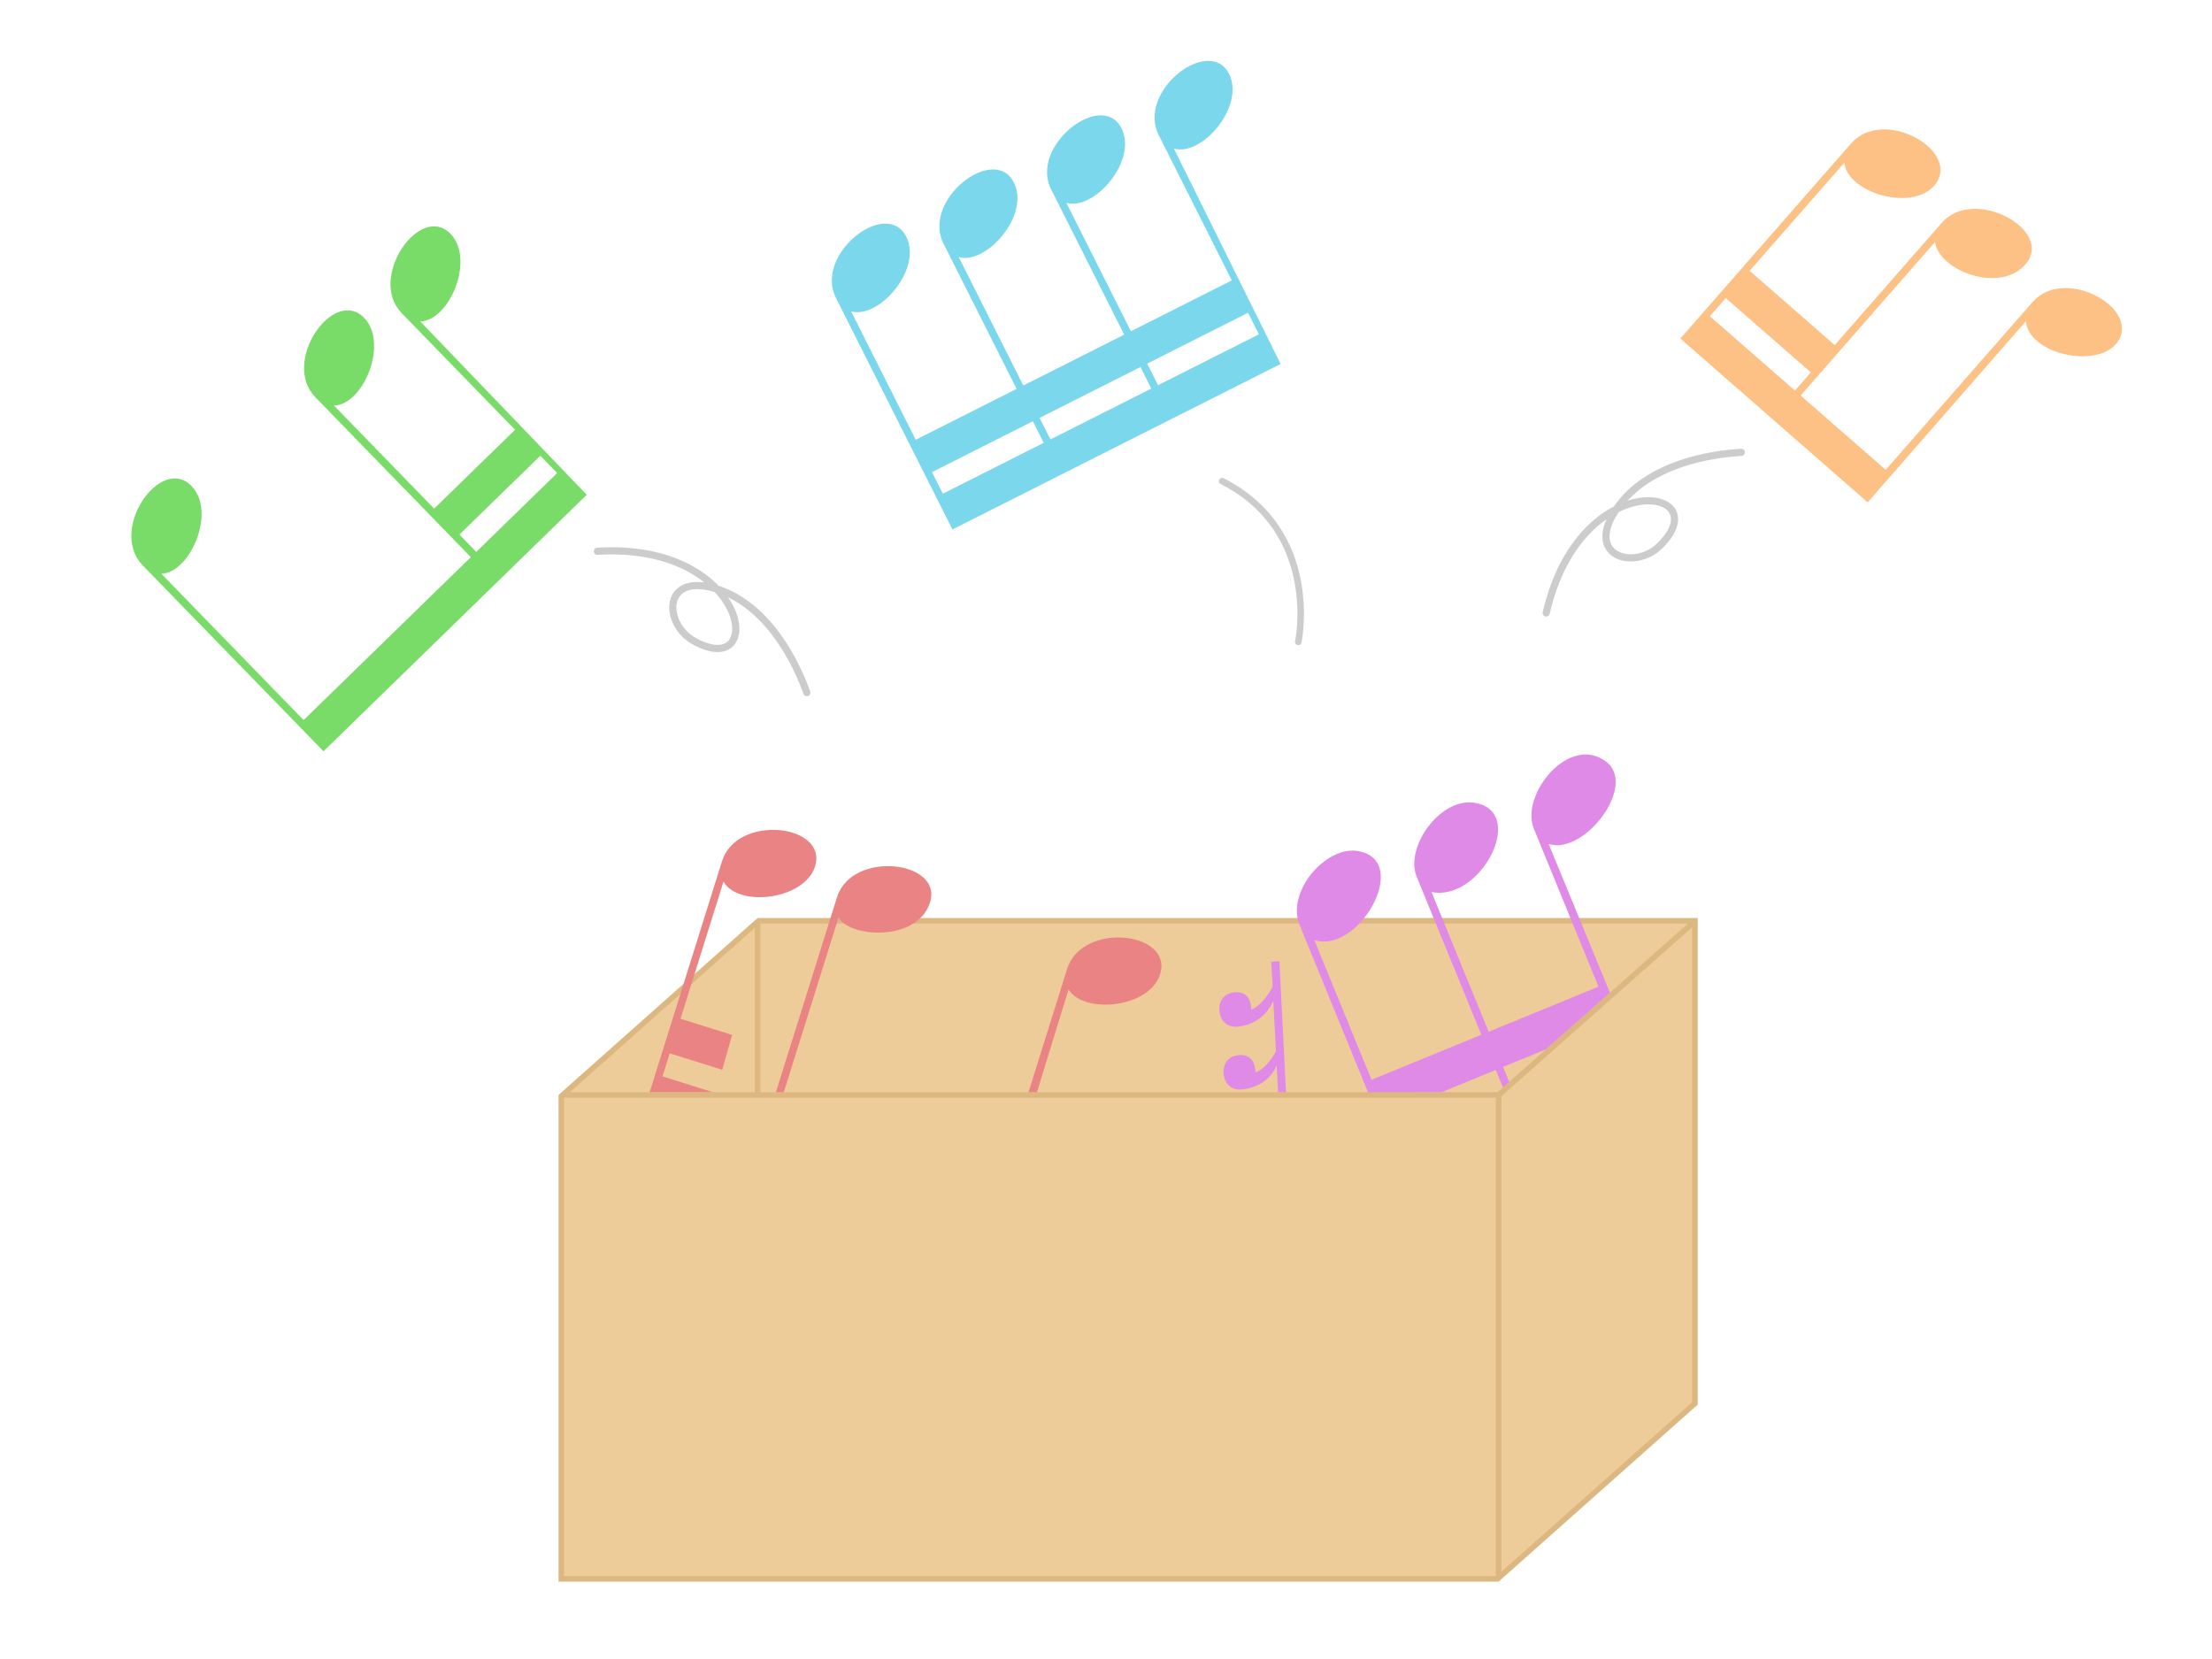 <?xml version="1.0" encoding="utf-8"?>
<!-- Generator: Adobe Illustrator 16.0.0, SVG Export Plug-In . SVG Version: 6.00 Build 0)  -->
<!DOCTYPE svg PUBLIC "-//W3C//DTD SVG 1.1//EN" "http://www.w3.org/Graphics/SVG/1.1/DTD/svg11.dtd">
<svg version="1.1" xmlns="http://www.w3.org/2000/svg" xmlns:xlink="http://www.w3.org/1999/xlink" x="0px" y="0px" width="400px"
	 height="300px" viewBox="0 0 400 300" enable-background="new 0 0 400 300" xml:space="preserve">
<g>
	<polygon fill="#EECC99" points="101.5,285.5 101.5,198.225 137.19,166.5 306.5,166.5 306.5,253.775 270.81,285.5 	"/>
	<path fill="#DCB780" d="M306,167v86.551L270.62,285H102v-86.551L137.38,167H306 M307,166H137l-36,32v88h170l36-32V166L307,166z"/>
</g>
<line fill="none" stroke="#DCB780" stroke-miterlimit="10" x1="102" y1="198" x2="271" y2="198"/>
<line fill="none" stroke="#DCB780" stroke-miterlimit="10" x1="271" y1="198" x2="271" y2="285"/>
<line fill="none" stroke="#DCB780" stroke-miterlimit="10" x1="137" y1="167" x2="137" y2="198"/>
<line fill="none" stroke="#DCB780" stroke-linejoin="bevel" stroke-miterlimit="10" x1="271" y1="198" x2="306" y2="167"/>
<path fill-rule="evenodd" clip-rule="evenodd" fill="#DF8AE7" d="M272.922,195.641l-1.122-2.71l7.718-3.16l11.607-10.255
	l-11.083-26.905c6.479,2.08,16.071-10.604,10.396-14.879c-6.73-5.082-15.564,6.026-13.08,12.09l11.698,28.597l-19.856,8.156
	l-10.343-25.271c8.703,1.759,16.859-13.647,8.623-15.943c-6.494-1.997-13.563,7.642-11.307,13.151l11.703,28.606l-19.862,8.136
	l-10.338-25.255c7.833,2.538,17.16-13.573,8.619-15.936c-6.005-1.848-13.808,7.027-11.307,13.148l12.393,30.308l13.305-0.016
	l9.79-4.021l1.305,3.157L272.922,195.641z"/>
<path fill="#DF8AE7" d="M229.885,173.907l0.238,4.563c-0.869,1.624-2.542,3.726-3.858,4.072c-0.021-2.252-1.235-3.356-3.213-3.081
	c-1.755,0.253-2.79,1.592-2.507,3.622c0.159,1.158,1.054,2.88,3.598,2.539c4.211-0.593,5.77-3.81,6.108-4.666l0.478,9.159
	c-0.852,1.639-2.372,3.437-3.712,3.8c-0.017-2.247-1.235-3.369-3.211-3.093c-1.759,0.243-2.789,1.607-2.506,3.633
	c0.161,1.162,1.051,2.88,3.595,2.517c4.854-0.663,5.964-4.361,5.964-4.361l0.262,4.892h1.429l-1.193-23.674L229.885,173.907z"/>
<path fill-rule="evenodd" clip-rule="evenodd" fill="#EA8484" d="M141.74,197.497l9.893-31.578
	c2.12,3.707,14.314,4.389,16.549-2.745c2.371-7.565-14.151-9.468-16.824-0.932l-11.042,35.242L141.74,197.497z"/>
<path fill-rule="evenodd" clip-rule="evenodd" fill="#EA8484" d="M128.859,197.484l-9.063-2.838l1.306-4.167l9.5,2.966l1.786-6.305
	l-9.328-2.912l7.771-24.803c2.703,4.726,14.657,3.296,16.549-2.745c2.398-7.653-14.123-9.555-16.824-0.932l-13.073,41.735H128.859z"
	/>
<path fill-rule="evenodd" clip-rule="evenodd" fill="#EA8484" d="M192.961,175.229l-6.971,22.264h1.53l5.715-18.587
	c2.549,4.453,14.586,3.522,16.549-2.745C212.196,168.462,195.672,166.579,192.961,175.229z"/>
<path fill="none" stroke="#CCCCCC" stroke-width="1.183" stroke-linecap="round" stroke-miterlimit="10" d="M221,87
	c18.007,9.171,13.774,29.071,13.774,29.071"/>
<path fill-rule="evenodd" clip-rule="evenodd" fill="#7BD7EC" d="M231.573,65.815l-19.289-38.946
	c5.11,1.477,12.882-7.709,9.976-13.487c-3.548-7.052-16.735,3.077-12.731,11.038l13.219,26.284l-18.242,9.198l-11.678-23.221
	c5.054,1.461,12.923-7.624,9.975-13.488c-3.513-6.977-16.689,3.165-12.731,11.038l13.218,26.284l-18.242,9.198l-11.679-23.221
	c4.976,1.438,12.945-7.583,9.976-13.487c-3.532-7.026-16.719,3.109-12.731,11.038l13.219,26.283l-18.243,9.198l-11.678-23.221
	c5.014,1.449,12.926-7.622,9.975-13.488c-3.559-7.073-16.706,3.133-12.73,11.038l21.072,41.887L231.573,65.815z M225.689,56.555
	l1.962,3.901l-18.242,9.198l-1.962-3.901L225.689,56.555z M206.232,66.366l1.962,3.901l-18.242,9.198l-1.962-3.901L206.232,66.366z
	 M186.774,76.177l1.962,3.901l-18.242,9.198l-1.962-3.901L186.774,76.177z"/>
<path fill-rule="evenodd" clip-rule="evenodd" fill="none" stroke="#CCCCCC" stroke-width="1.298" stroke-linecap="round" stroke-miterlimit="10" d="
	M314.88,81.797c0.692,0.063-15.269,0.016-22.342,9.906c-6.305,8.821,2.942,11.609,7.639,6.962
	c10.719-10.603-14.379-14.62-20.578,12.175"/>
<path fill-rule="evenodd" clip-rule="evenodd" fill="#FDC085" d="M367.564,54.612l-26.571,30.35l-15.385-13.441l24.313-27.771
	c0.58,5.083,11.537,9.378,16.25,4.168c5.58-6.168-9.15-14.346-15.017-7.643L331.775,62.41L316.39,48.969l17.121-19.556
	c0.569,5.457,12.138,8.865,16.249,4.168c5.3-6.049-9.055-14.452-15.017-7.643L303.862,61.22l33.872,29.619l28.598-32.752
	c0.619,5.931,12.448,8.508,16.249,4.169C387.863,56.22,373.505,47.828,367.564,54.612z M327.46,67.339l-2.877,3.286l-15.386-13.441
	l2.877-3.286L327.46,67.339z"/>
<path fill-rule="evenodd" clip-rule="evenodd" fill="none" stroke="#CCCCCC" stroke-width="1.298" stroke-linecap="round" stroke-miterlimit="10" d="
	M145.905,125.25c0.136,0.682-4.358-14.633-15.852-18.601c-10.25-3.535-10.293,6.123-4.502,9.304
	c13.213,7.26,9.926-17.944-17.525-16.265"/>
<path fill-rule="evenodd" clip-rule="evenodd" fill="#79DC68" d="M75.999,58.129c5.26-0.123,9.964-11.228,5.459-15.862
	c-5.492-5.647-15.02,7.984-8.824,14.354l20.509,21.094L78.509,91.972L60.39,73.336c5.353-0.125,9.906-11.289,5.459-15.862
	c-5.526-5.682-15.059,7.944-8.824,14.354l28.119,28.921l-30.241,29.464L29.174,103.75c5.163-0.125,10.028-11.163,5.459-15.862
	c-5.564-5.726-15.091,7.906-8.823,14.354L58.5,135.855l47.604-46.381L75.999,58.129z M83.076,96.668l14.633-14.257l3.044,3.132
	L86.12,99.8L83.076,96.668z"/>
</svg>
